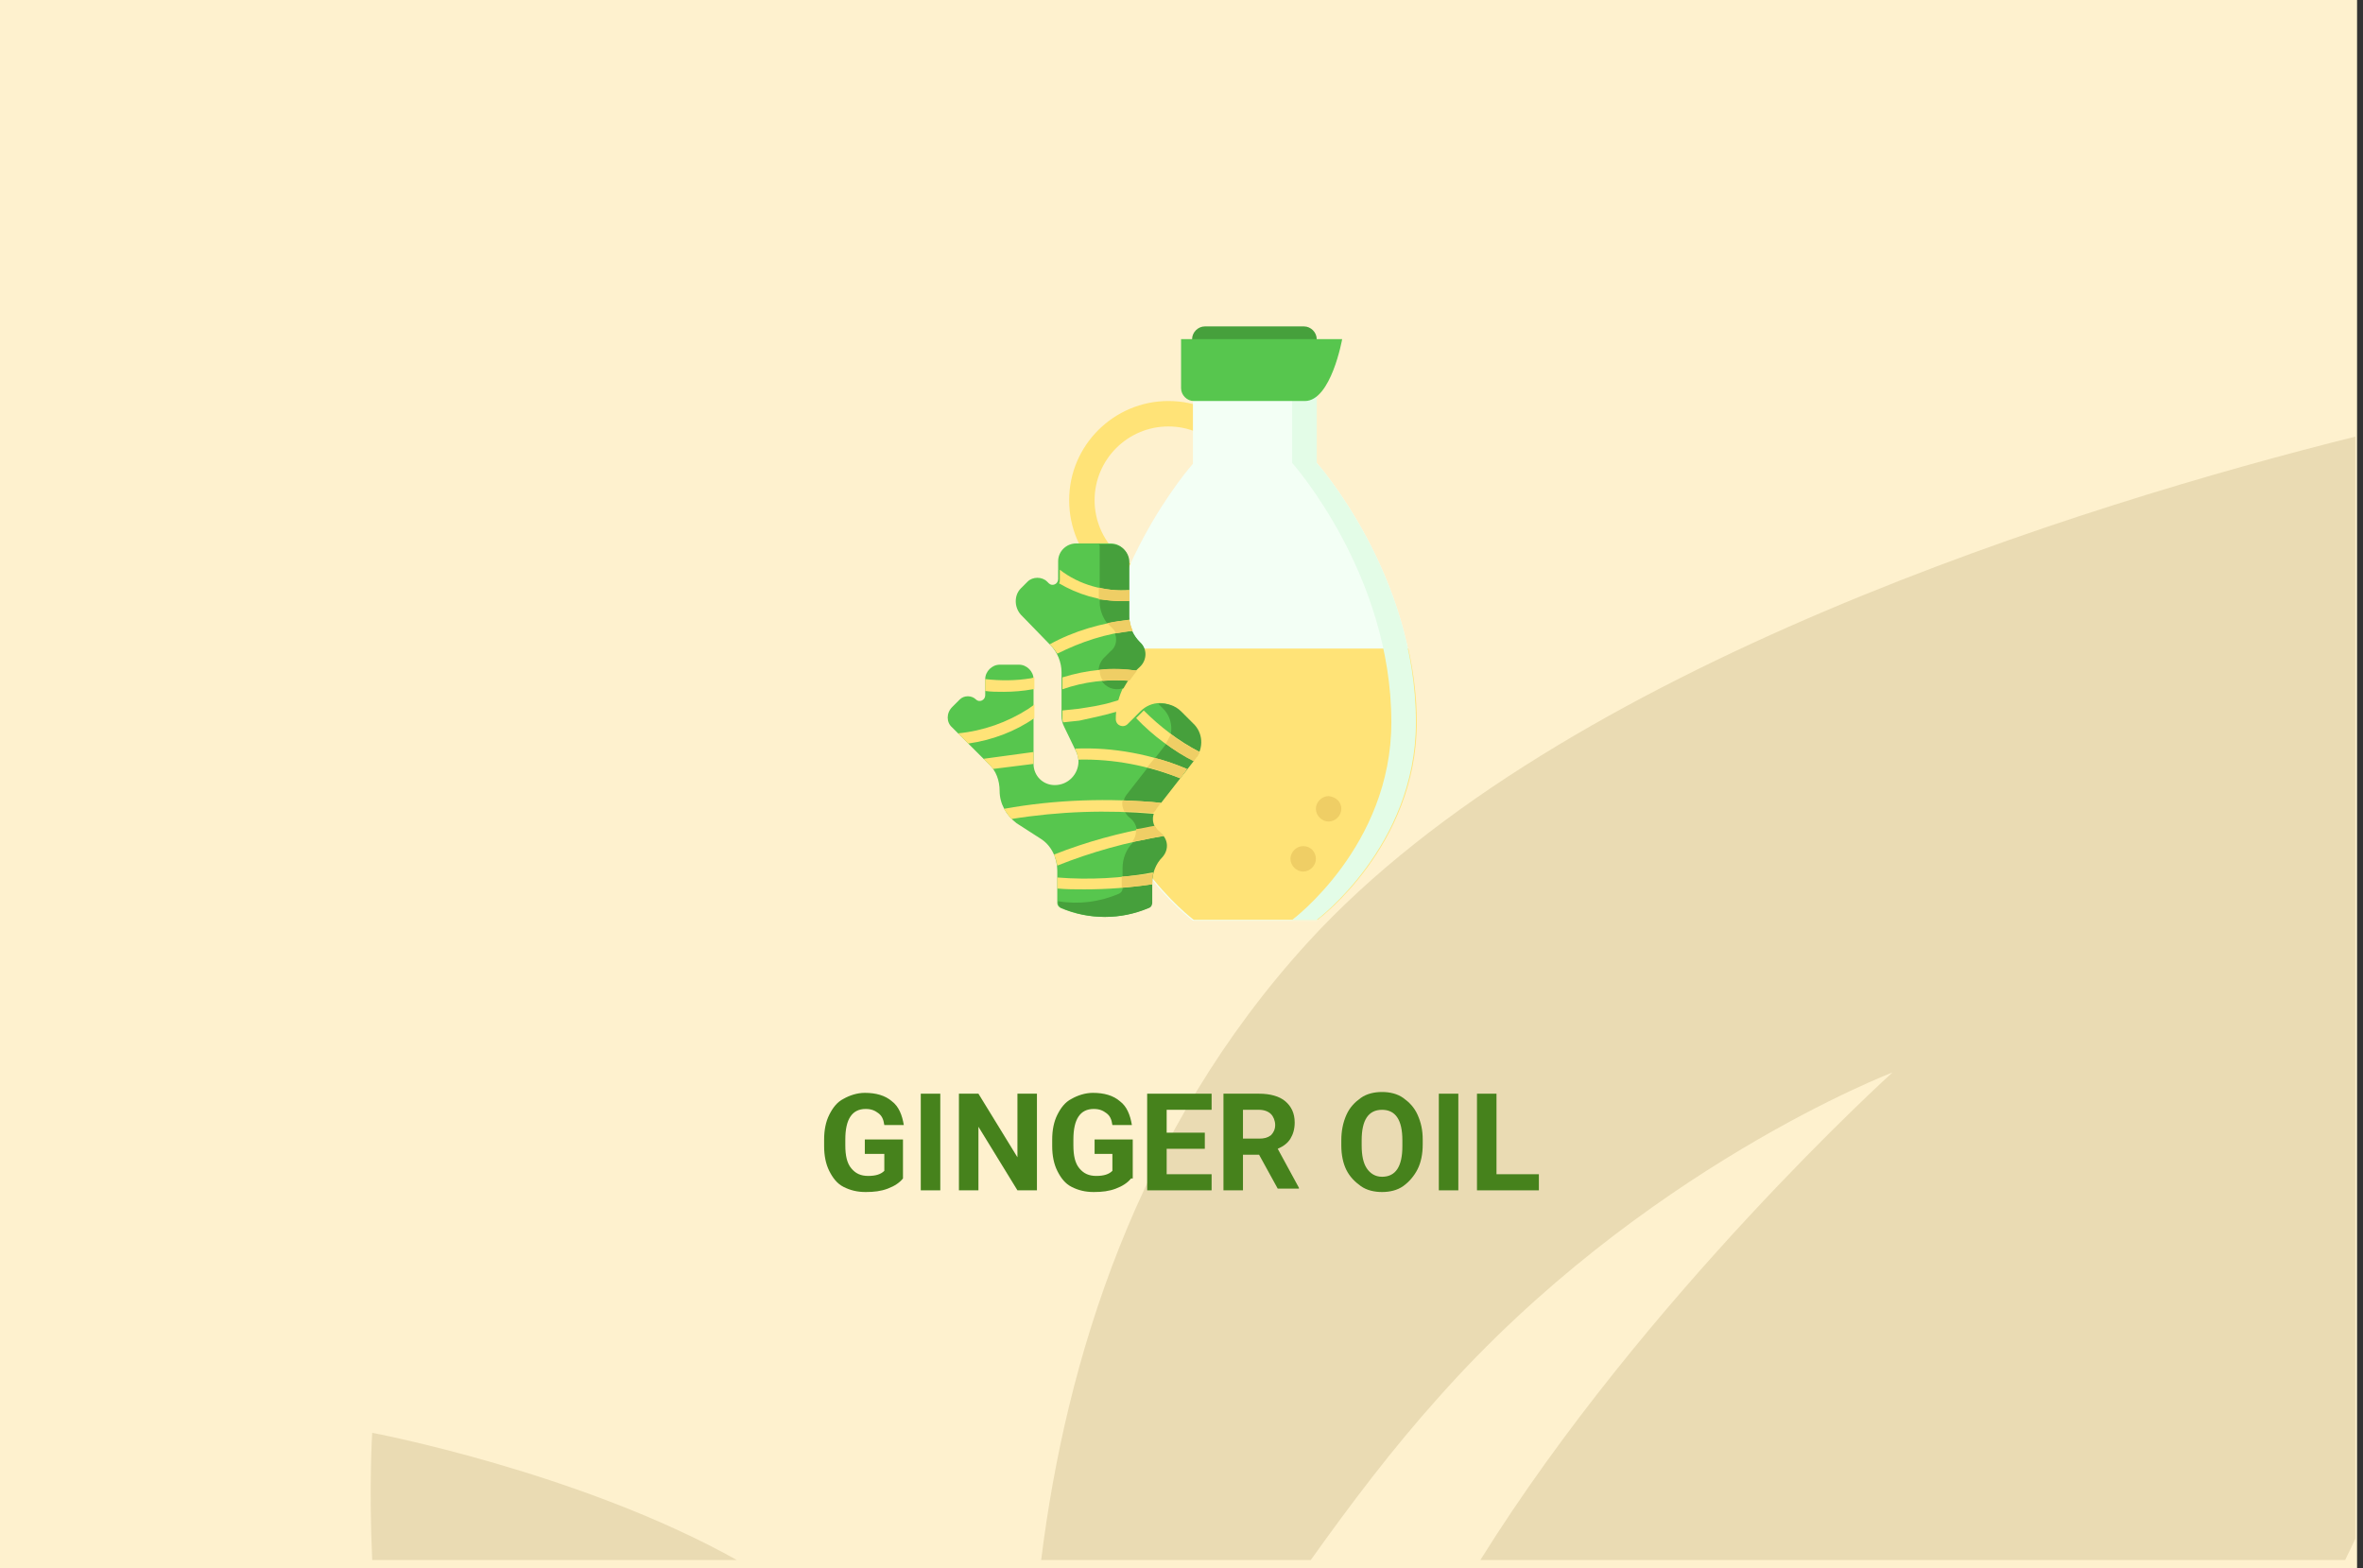 <?xml version="1.0" encoding="utf-8"?>
<!-- Generator: Adobe Illustrator 16.0.4, SVG Export Plug-In . SVG Version: 6.00 Build 0)  -->
<!DOCTYPE svg PUBLIC "-//W3C//DTD SVG 1.1//EN" "http://www.w3.org/Graphics/SVG/1.1/DTD/svg11.dtd">
<svg version="1.1" id="Слой_1" xmlns="http://www.w3.org/2000/svg" xmlns:xlink="http://www.w3.org/1999/xlink" x="0px" y="0px"
	 width="278.7px" height="185px" viewBox="0 0 278.7 185" enable-background="new 0 0 278.7 185" xml:space="preserve">
<rect x="0" y="0" width="278.7" height="185" fill="#333333" stroke="none"/>
<g id="Rectangle_756_1_" enable-background="new    ">
	<g id="Rectangle_756">
		<g>
			<rect fill="#FEF1CE" width="278" height="185"/>
		</g>
	</g>
</g>
<g id="Rectangle_757_copy_1_" enable-background="new    ">
	<g id="Rectangle_757_copy">
		<g>
			<path fill="#EADBB3" d="M43.9,184h43c-18.6-10.4-43-15-43-15S43.5,175.2,43.9,184z M154.299,111.1
				C134,133.3,125.7,160.6,122.8,184h31.8c4.699-6.6,9.699-13.2,15-19.1c24-27.101,53.6-38.4,53.6-38.4S194,152.9,174.6,184h102
				c0.4-0.8,0.8-1.7,1.199-2.5v-130C246.1,59.4,184.1,78.5,154.299,111.1z"/>
		</g>
	</g>
</g>
<g>
	<path fill="#46821C" d="M106.5,139c-0.4,0.5-1,0.9-1.8,1.2c-0.8,0.3-1.6,0.399-2.6,0.399s-1.8-0.199-2.6-0.6s-1.3-1.1-1.7-1.9
		c-0.4-0.8-0.6-1.8-0.6-2.899v-0.8c0-1.101,0.2-2.101,0.6-2.9c0.4-0.8,0.9-1.5,1.7-1.9c0.7-0.399,1.6-0.699,2.5-0.699
		c1.3,0,2.4,0.3,3.2,1c0.8,0.6,1.2,1.6,1.4,2.8h-2.3c-0.1-0.7-0.3-1.101-0.7-1.4s-0.8-0.5-1.5-0.5c-0.8,0-1.4,0.3-1.8,0.9
		c-0.4,0.6-0.6,1.5-0.6,2.7v0.699c0,1.2,0.2,2.101,0.7,2.7c0.5,0.601,1.1,0.9,2,0.9s1.5-0.2,1.9-0.601v-2H102V134.4h4.5V139z"/>
	<path fill="#46821C" d="M110.9,140.4h-2.3V129h2.3V140.4z"/>
	<path fill="#46821C" d="M122.3,140.4H120l-4.6-7.5v7.5h-2.3V129h2.3l4.6,7.5V129h2.3V140.4z"/>
	<path fill="#46821C" d="M133.4,139c-0.4,0.5-1,0.9-1.8,1.2c-0.8,0.3-1.6,0.399-2.6,0.399s-1.8-0.199-2.6-0.6
		c-0.8-0.4-1.3-1.1-1.7-1.9c-0.4-0.8-0.6-1.8-0.6-2.899v-0.8c0-1.101,0.2-2.101,0.6-2.9c0.4-0.8,0.9-1.5,1.7-1.9
		c0.7-0.399,1.6-0.699,2.5-0.699c1.3,0,2.4,0.3,3.2,1c0.8,0.6,1.2,1.6,1.4,2.8h-2.3c-0.1-0.7-0.3-1.101-0.7-1.4s-0.8-0.5-1.5-0.5
		c-0.8,0-1.4,0.3-1.8,0.9c-0.4,0.6-0.6,1.5-0.6,2.7v0.699c0,1.2,0.2,2.101,0.7,2.7c0.5,0.601,1.1,0.9,2,0.9c0.9,0,1.5-0.2,1.9-0.601
		v-2h-2.1V134.4h4.5v4.6H133.4z"/>
	<path fill="#46821C" d="M142.1,135.5h-4.5v3h5.3v1.9h-7.6V129h7.6v1.9h-5.3v2.699h4.5V135.5z"/>
	<path fill="#46821C" d="M148.5,136.2h-1.9v4.2h-2.301V129h4.201c1.299,0,2.399,0.3,3.1,0.9c0.699,0.6,1.1,1.399,1.1,2.5
		c0,0.8-0.199,1.399-0.5,1.899c-0.3,0.5-0.8,0.9-1.5,1.2l2.5,4.6v0.101h-2.5L148.5,136.2z M146.6,134.3h1.9c0.6,0,1-0.1,1.399-0.399
		c0.3-0.301,0.5-0.7,0.5-1.2s-0.2-1-0.5-1.3c-0.3-0.301-0.8-0.5-1.399-0.5h-1.9V134.3z"/>
	<path fill="#46821C" d="M167.799,135c0,1.1-0.199,2.1-0.6,2.9c-0.4,0.8-1,1.5-1.699,2c-0.701,0.5-1.601,0.699-2.5,0.699
		c-0.9,0-1.801-0.199-2.5-0.699c-0.701-0.5-1.301-1.101-1.701-1.9c-0.399-0.8-0.6-1.8-0.6-2.9v-0.6c0-1.1,0.2-2.1,0.6-3
		c0.4-0.9,1-1.5,1.701-2c0.699-0.5,1.6-0.7,2.5-0.7c0.899,0,1.799,0.2,2.5,0.7c0.699,0.5,1.299,1.1,1.699,2s0.6,1.8,0.6,2.9V135z
		 M165.4,134.5c0-1.2-0.2-2.1-0.601-2.7c-0.399-0.6-1-0.899-1.799-0.899c-0.801,0-1.4,0.3-1.801,0.899c-0.4,0.601-0.6,1.5-0.6,2.7
		v0.6c0,1.2,0.199,2.101,0.6,2.7c0.4,0.601,1,1,1.801,1c0.799,0,1.399-0.3,1.799-0.899c0.4-0.601,0.601-1.5,0.601-2.7V134.5z"/>
	<path fill="#46821C" d="M172,140.4H169.7V129H172V140.4z"/>
	<path fill="#46821C" d="M176.5,138.5h5v1.9H174.2V129h2.301V138.5z"/>
</g>
<g>
	<g id="sunflower_oil">
		<path fill="#FFE377" d="M137.8,47.3c-6.4,0-11.7,5.2-11.7,11.7s5.2,11.7,11.7,11.7c6.4,0,11.701-5.2,11.701-11.7
			S144.299,47.3,137.8,47.3z M137.8,67.7c-4.8,0-8.7-3.9-8.7-8.7s3.9-8.7,8.7-8.7c4.8,0,8.701,3.9,8.701,8.7S142.7,67.7,137.8,67.7z
			"/>
		<g>
			<path fill="#F3FFF5" d="M155.299,108.6h-14.6c0,0-11.7-8.699-11.7-23.3c0-17.5,11.7-30.6,11.7-30.6V44.4h14.6v10.2
				c0,0,11.701,13.1,11.701,30.6C167,99.8,155.299,108.6,155.299,108.6z"/>
		</g>
		<path fill="#FFE377" d="M129.1,85.2c0,14.6,11.699,23.3,11.699,23.3H155.4c0,0,11.7-8.7,11.7-23.3c0-3.1-0.4-6-1-8.7h-36
			C129.4,79.2,129.1,82.2,129.1,85.2z"/>
		<path fill="#EFCE65" d="M158.2,95.4c0,0.8-0.699,1.5-1.5,1.5c-0.8,0-1.5-0.7-1.5-1.5c0-0.801,0.7-1.5,1.5-1.5
			C157.6,94,158.2,94.6,158.2,95.4z"/>
		<path fill="#EFCE65" d="M155.2,101.3c0,0.8-0.699,1.5-1.5,1.5c-0.8,0-1.5-0.7-1.5-1.5s0.7-1.5,1.5-1.5
			C154.6,99.8,155.2,100.5,155.2,101.3z"/>
		<g>
			<path fill="#E3FCE7" d="M155.299,54.6V44.4H152.4v10.2c0,0,11.7,13.1,11.7,30.6c0,14.6-11.7,23.3-11.7,23.3h2.899
				c0,0,11.701-8.7,11.701-23.3C167,67.7,155.299,54.6,155.299,54.6z"/>
		</g>
		<path fill="#46A03C" d="M155.299,40c0-0.8-0.699-1.5-1.5-1.5l0,0H142.1l0,0l0,0c-0.801,0-1.5,0.7-1.5,1.5s0.699,1.5,1.5,1.5l0,0
			l0,0h11.699l0,0C154.7,41.5,155.299,40.8,155.299,40z"/>
		<g>
			<path fill="#57C64E" d="M139.3,40v5.8c0,0.8,0.701,1.5,1.5,1.5H153.9c3.101,0,4.399-7.3,4.399-7.3H139.3z"/>
		</g>
	</g>
	<g>
		<g>
			<path fill="#57C64E" d="M116.6,90.1c0.9,0.8,1.3,2,1.3,3.2c0,1.5,0.8,2.9,2,3.8l2.8,1.801c1.3,0.8,2,2.3,2,3.8v3.8
				c0,0.3,0.2,0.5,0.4,0.6c3.3,1.4,7,1.4,10.3,0l0,0c0.3-0.1,0.4-0.399,0.4-0.6v-2.4c0-1.1,0.4-2.199,1.2-3
				c0.8-0.899,0.7-2.199-0.3-2.899c-0.9-0.7-1.1-1.9-0.4-2.8l4.6-5.9c1-1.3,0.899-3.1-0.3-4.2l-1.5-1.4c-1.3-1.3-3.3-1.3-4.6,0
				l-1.5,1.5c-0.5,0.5-1.4,0.2-1.4-0.6c0-2.3,1-4.6,2.7-6.2l0.1-0.1c0.8-0.8,0.8-2.1,0-2.8l0,0c-0.8-0.8-1.3-1.8-1.3-3v-6.5
				c0-1.1-0.9-2.1-2.1-2.1h-4.1c-1.1,0-2.1,0.9-2.1,2.1v2.1c0,0.6-0.7,0.9-1.1,0.5l-0.2-0.2c-0.6-0.6-1.7-0.6-2.3,0l-0.8,0.8
				c-0.8,0.8-0.8,2.2,0,3.1l3.5,3.6c0.8,0.8,1.3,2,1.3,3.2v5.2c0,0.4,0.1,0.8,0.3,1.2l1.4,2.9c0.2,0.4,0.3,0.8,0.3,1.2
				c0,1.5-1.2,2.8-2.8,2.8c-1.4,0-2.5-1.1-2.5-2.5v-10c0-0.9-0.8-1.7-1.7-1.7h-2.3c-0.9,0-1.7,0.8-1.7,1.7V82c0,0.6-0.7,0.9-1.1,0.5
				c-0.5-0.5-1.4-0.5-1.9,0l-0.9,0.9c-0.7,0.7-0.7,1.8,0,2.4L116.6,90.1z"/>
		</g>
		<g>
			<path fill="#46A03C" d="M141,89.5c1-1.3,0.899-3.1-0.301-4.2l-1.4-1.4c-0.7-0.7-1.7-1-2.7-0.9l0.6,0.6c1.1,1.1,1.3,3,0.3,4.2
				l-4.6,5.9c-0.7,0.899-0.5,2.1,0.4,2.8c0.9,0.7,1.1,2.1,0.3,2.9c-0.8,0.8-1.2,1.899-1.2,3v2.399c0,0.3-0.2,0.5-0.4,0.601l0,0
				c-2.3,1-4.8,1.3-7.2,0.899v0.2c0,0.3,0.2,0.5,0.4,0.6c3.3,1.4,7,1.4,10.3,0l0,0c0.3-0.1,0.4-0.399,0.4-0.6v-2.4
				c0-1.1,0.4-2.199,1.2-3c0.8-0.899,0.7-2.199-0.3-2.899c-0.9-0.7-1.1-1.9-0.4-2.8L141,89.5z"/>
		</g>
		<g>
			<path fill="#46A03C" d="M129.7,64.4V71c0,1.1,0.5,2.2,1.3,3l0,0c0.8,0.7,0.9,2.1,0,2.8l-0.1,0.1c-0.3,0.3-0.5,0.5-0.8,0.8
				c-1.4,1.7,0.2,4.1,2.3,3.5h0.1c0.5-0.9,1.1-1.8,1.9-2.5l0.1-0.1c0.8-0.8,0.8-2.1,0-2.8l0,0c-0.8-0.8-1.3-1.8-1.3-3v-6.5
				c0-1.1-0.9-2.1-2.1-2.1h-1.5C129.7,64.3,129.7,64.3,129.7,64.4L129.7,64.4z"/>
		</g>
		<path fill="#FFE377" d="M137,94.7l-0.5,0.7c-0.1,0.199-0.2,0.399-0.3,0.6c-5.6-0.5-11.3-0.3-16.9,0.6
			c-0.4-0.399-0.6-0.8-0.9-1.199C124.5,94.3,130.8,94.1,137,94.7L137,94.7z M132.3,70.9c0.3,0,0.6,0,0.9,0v-1.3
			c-2.9,0.2-5.9-0.6-8.2-2.4v1.2c0,0.1,0,0.3-0.1,0.4C127.1,70.1,129.7,70.9,132.3,70.9L132.3,70.9z M136.8,98.2
			c-0.3-0.2-0.5-0.5-0.6-0.7c-4.1,0.7-8.1,1.8-11.9,3.3c0.2,0.4,0.3,0.8,0.4,1.3c4-1.6,8.3-2.8,12.6-3.5
			C137.1,98.5,137,98.3,136.8,98.2L136.8,98.2z M125.3,79.9v1.4c2.6-0.9,5.2-1.2,7.9-1c0.3-0.4,0.6-0.8,0.9-1.2
			C131.1,78.7,128.2,79,125.3,79.9z M124.7,103.5v1.3c1.1,0.101,2.1,0.101,3.2,0.101c2.7,0,5.3-0.2,8-0.601V104c0-0.4,0-0.7,0.1-1.1
			C132.3,103.6,128.5,103.8,124.7,103.5L124.7,103.5z M124,76.2c0.3,0.3,0.5,0.6,0.7,0.9c2.8-1.4,5.8-2.4,8.9-2.7
			c-0.2-0.4-0.3-0.8-0.4-1.3c-3.3,0.4-6.5,1.3-9.4,2.9L124,76.2z M117.1,90.7l4.8-0.6c0,0,0,0,0-0.1v-1.3l-5.9,0.8l0.6,0.6
			C116.8,90.3,117,90.5,117.1,90.7z M126.8,88.3l0.1,0.3c0.2,0.3,0.2,0.7,0.3,1c4.1-0.1,8.2,0.7,12,2.2l0.8-1.1
			C135.9,89,131.3,88.1,126.8,88.3L126.8,88.3z M141.5,88.7c-2.5-1.3-4.701-3-6.601-4.9l-0.1,0.1l-0.8,0.8c2,2.1,4.3,3.8,6.9,5.1
			l0.2-0.3C141.2,89.2,141.4,89,141.5,88.7L141.5,88.7z M131.5,84l0.4-0.1c0.1-0.5,0.2-1,0.3-1.4l-1,0.3c-1.3,0.4-2.7,0.6-4,0.8
			l-1.9,0.2v0.8c0,0.2,0,0.4,0.1,0.6l0,0l1.9-0.2C128.7,84.7,130.1,84.4,131.5,84z M116.2,81.5L116.2,81.5c0.7,0.1,1.4,0.1,2.2,0.1
			c1.1,0,2.3-0.1,3.4-0.3h0.2V80v-0.1l-0.4,0.1c-1.8,0.3-3.6,0.3-5.4,0.1V81.5L116.2,81.5z M114.2,87.7c2.8-0.4,5.5-1.4,7.8-3v-1.6
			l-0.7,0.5c-2.5,1.6-5.3,2.6-8.3,2.9L114.2,87.7z"/>
		<path fill="#EFCE65" d="M140,90.7l-0.8,1.1c-1.3-0.5-2.6-1-3.9-1.3l0.9-1.1C137.5,89.7,138.8,90.2,140,90.7z M136.4,95.4l0.5-0.7
			c-1.5-0.2-3-0.2-4.5-0.3c-0.1,0.5,0,0.899,0.2,1.3c1.1,0,2.3,0.1,3.4,0.2C136.2,95.7,136.3,95.6,136.4,95.4L136.4,95.4z
			 M132.3,70.9c0.3,0,0.6,0,0.9,0v-1.3c-1.2,0.1-2.4,0-3.6-0.3v1.4C130.6,70.8,131.4,70.9,132.3,70.9z M131,73.9L131,73.9
			c0.3,0.3,0.5,0.5,0.6,0.8c0.7-0.1,1.3-0.2,2-0.3c-0.2-0.4-0.3-0.8-0.4-1.3c-0.9,0.1-1.7,0.2-2.6,0.4
			C130.8,73.7,130.9,73.8,131,73.9z M129.7,79c0,0.5,0.1,0.9,0.4,1.3c1-0.1,2.1-0.1,3.1,0c0.3-0.4,0.6-0.8,0.9-1.2
			C132.6,78.9,131.2,78.8,129.7,79L129.7,79z M137.5,87.7L137.5,87.7c1,0.8,2.1,1.5,3.299,2.1L141,89.5c0.199-0.3,0.399-0.5,0.5-0.8
			c-1.201-0.6-2.4-1.3-3.4-2.1C137.9,87,137.7,87.4,137.5,87.7L137.5,87.7z M135.9,104.1c0-0.399,0-0.699,0.1-1.1
			c-1.2,0.2-2.4,0.3-3.7,0.4v1.3l0,0c1.2-0.101,2.4-0.2,3.6-0.4V104.1L135.9,104.1z M137.2,98.6c-0.1-0.199-0.3-0.3-0.4-0.5
			c-0.3-0.199-0.5-0.5-0.6-0.699c-0.7,0.1-1.4,0.3-2.2,0.399c0,0.5-0.1,1.101-0.5,1.5l0,0C134.8,99.1,136,98.8,137.2,98.6
			L137.2,98.6z"/>
	</g>
</g>
</svg>
